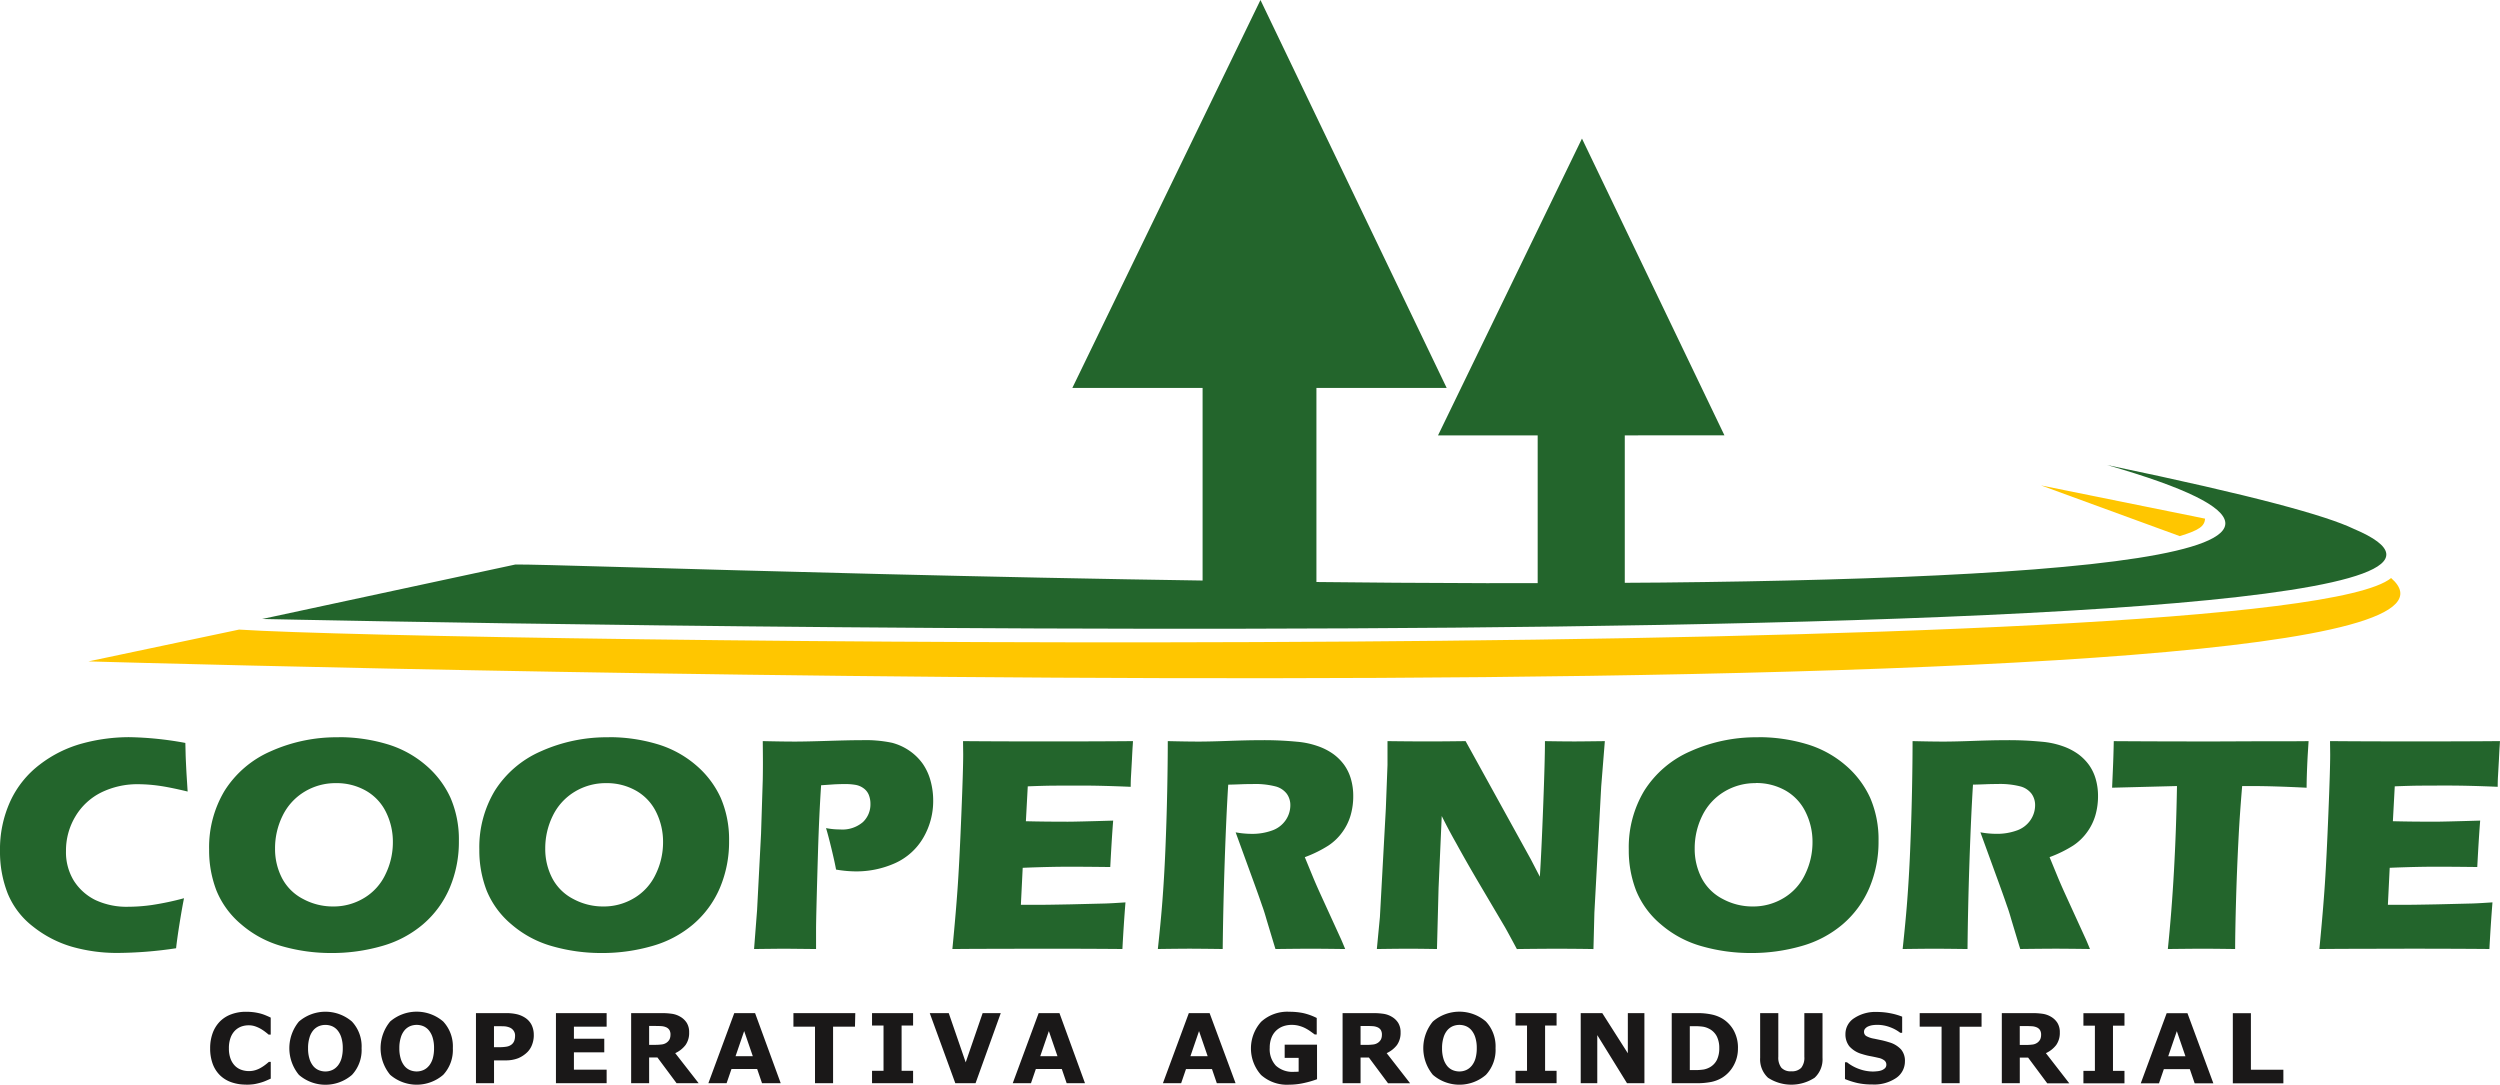 <svg id="Group_24" data-name="Group 24" xmlns="http://www.w3.org/2000/svg" xmlns:xlink="http://www.w3.org/1999/xlink" width="266.707" height="115.718" viewBox="0 0 266.707 115.718">
  <defs>
    <clipPath id="clip-path">
      <rect id="Rectangle_49" data-name="Rectangle 49" width="266.707" height="115.718" fill="none"/>
    </clipPath>
  </defs>
  <path id="Path_31" data-name="Path 31" d="M471.159,0,451.091,41.383h13.894V62.941h12.144V41.383h13.894Z" transform="translate(-336.689 0)" fill="#23652c"/>
  <path id="Path_32" data-name="Path 32" d="M620.273,58.286l15.2,31.664H624.84v16.5h-9.292V89.95H604.917Z" transform="translate(-451.504 -43.504)" fill="#23652c" fill-rule="evenodd"/>
  <g id="Group_23" data-name="Group 23">
    <g id="Group_22" data-name="Group 22" clip-path="url(#clip-path)">
      <path id="Path_33" data-name="Path 33" d="M53.258,219.57l-16.08,3.395c21.061.6,263.982,7.057,245.661-8.894-11.417,9.386-208.743,6.86-229.581,5.5M262.99,207.735l-17.5-3.545,14.8,5.41c2.032-.625,2.658-1.04,2.7-1.864" transform="translate(-27.749 -152.405)" fill="#ffc600" fill-rule="evenodd"/>
      <path id="Path_34" data-name="Path 34" d="M137.279,206.233l-27.005,5.809c5.709.122,258.989,5.55,223.139-9.615-2.98-1.425-10.521-3.516-26.319-6.81,68.372,19.664-163.064,10.4-169.815,10.616" transform="translate(-82.307 -146.007)" fill="#23652c" fill-rule="evenodd"/>
      <path id="Path_35" data-name="Path 35" d="M19.629,327.287c-.128.638-.289,1.531-.471,2.673s-.305,2.03-.372,2.657a43.438,43.438,0,0,1-6.207.5,17.548,17.548,0,0,1-4.9-.66,12.119,12.119,0,0,1-4.16-2.158,8.537,8.537,0,0,1-2.7-3.533A12.153,12.153,0,0,1,0,322.218a12.326,12.326,0,0,1,1.1-5.286,10.373,10.373,0,0,1,3.15-3.916,13.027,13.027,0,0,1,4.509-2.241,19.041,19.041,0,0,1,5.069-.677,35.812,35.812,0,0,1,5.946.615l.033,1.364c.022.6.055,1.254.094,1.969l.117,1.853q-1.9-.458-3.078-.621a16.594,16.594,0,0,0-2.185-.161,8.752,8.752,0,0,0-3.949.876,6.649,6.649,0,0,0-2.757,2.551,7.054,7.054,0,0,0-1.009,3.7,5.817,5.817,0,0,0,.843,3.178,5.7,5.7,0,0,0,2.285,2.047,7.848,7.848,0,0,0,3.55.721,18.024,18.024,0,0,0,2.507-.189,30.123,30.123,0,0,0,3.405-.721M36.152,310.1a17.841,17.841,0,0,1,5,.7,11.232,11.232,0,0,1,4.21,2.235,10.027,10.027,0,0,1,2.7,3.533,11.186,11.186,0,0,1,.893,4.6,12.579,12.579,0,0,1-.982,5.014,10.547,10.547,0,0,1-2.834,3.871,11.616,11.616,0,0,1-4.42,2.335,19.207,19.207,0,0,1-5.347.738,18.968,18.968,0,0,1-5.264-.721,11.338,11.338,0,0,1-4.376-2.341,9.26,9.26,0,0,1-2.64-3.6,11.9,11.9,0,0,1-.782-4.4,11.7,11.7,0,0,1,1.647-6.245,11,11,0,0,1,4.892-4.2,17.153,17.153,0,0,1,7.3-1.508m-.294,4.892a6.357,6.357,0,0,0-3.378.921,6.109,6.109,0,0,0-2.324,2.546,7.822,7.822,0,0,0-.81,3.505,6.743,6.743,0,0,0,.738,3.15,5.218,5.218,0,0,0,2.252,2.235,6.664,6.664,0,0,0,3.195.8,6.262,6.262,0,0,0,3.306-.9,5.809,5.809,0,0,0,2.291-2.535,7.731,7.731,0,0,0,.788-3.417,7.113,7.113,0,0,0-.732-3.211,5.3,5.3,0,0,0-2.141-2.285,6.307,6.307,0,0,0-3.184-.81M64.977,310.1a17.843,17.843,0,0,1,5,.7,11.233,11.233,0,0,1,4.21,2.235,10.027,10.027,0,0,1,2.7,3.533,11.186,11.186,0,0,1,.893,4.6,12.575,12.575,0,0,1-.982,5.014,10.546,10.546,0,0,1-2.834,3.871,11.618,11.618,0,0,1-4.42,2.335,19.21,19.21,0,0,1-5.347.738,18.966,18.966,0,0,1-5.263-.721,11.34,11.34,0,0,1-4.376-2.341,9.263,9.263,0,0,1-2.64-3.6,11.9,11.9,0,0,1-.782-4.4,11.7,11.7,0,0,1,1.647-6.245,11,11,0,0,1,4.892-4.2,17.155,17.155,0,0,1,7.3-1.508m-.294,4.892a6.358,6.358,0,0,0-3.378.921,6.11,6.11,0,0,0-2.324,2.546,7.818,7.818,0,0,0-.81,3.505,6.746,6.746,0,0,0,.737,3.15,5.219,5.219,0,0,0,2.252,2.235,6.664,6.664,0,0,0,3.195.8,6.262,6.262,0,0,0,3.306-.9,5.808,5.808,0,0,0,2.291-2.535,7.731,7.731,0,0,0,.787-3.417,7.11,7.11,0,0,0-.732-3.211,5.294,5.294,0,0,0-2.141-2.285,6.306,6.306,0,0,0-3.184-.81M80.446,332.7l.322-4.16.422-8.125.183-5.752c.011-.616.017-1.237.017-1.853,0-.466-.006-1.231-.017-2.291q2.138.05,3.444.05c.832,0,1.975-.028,3.428-.072s2.679-.078,3.688-.078a13.807,13.807,0,0,1,3.228.277,5.94,5.94,0,0,1,1.891.871,5.717,5.717,0,0,1,1.4,1.386,5.887,5.887,0,0,1,.826,1.814,7.921,7.921,0,0,1,.277,2.075,7.746,7.746,0,0,1-1.054,3.982,6.626,6.626,0,0,1-2.978,2.7,10.092,10.092,0,0,1-4.3.893,12.664,12.664,0,0,1-2.03-.194c-.089-.5-.25-1.242-.488-2.224s-.432-1.72-.582-2.2a7.707,7.707,0,0,0,1.492.144,3.36,3.36,0,0,0,2.446-.788,2.592,2.592,0,0,0,.8-1.924,2.562,2.562,0,0,0-.178-.982,1.622,1.622,0,0,0-.571-.71,2.029,2.029,0,0,0-.86-.355,6.209,6.209,0,0,0-1.07-.083c-.394,0-.8.011-1.22.033l-1.364.094q-.208,3.136-.327,6.972-.208,6.989-.211,8.386V332.7l-3.234-.033q-.682,0-3.378.033m21.154,0q.408-4.193.593-7.022t.372-7.515c.128-3.123.189-5.2.189-6.212l-.017-1.431q3.836.033,9.279.033,5.017,0,8.852-.033l-.033.538c-.011.128-.039.6-.078,1.414l-.1,1.769c-.022.377-.033.76-.033,1.154q-3.137-.133-5.264-.133c-1.558,0-2.612.006-3.161.011s-1.4.028-2.557.072l-.2,3.722c1.281.033,2.768.05,4.47.05q.907,0,4.842-.117c-.111,1.387-.211,3.04-.311,4.953q-2.8-.033-4.321-.033-2.238,0-5.02.116l-.194,3.949h1.869q.832,0,3.428-.05l3.361-.083c.5-.005,1.331-.05,2.5-.128q-.191,2.4-.327,4.975-3.961-.033-8.686-.033l-7.149.017Zm21.92,0c.205-1.908.372-3.622.488-5.153s.227-3.295.311-5.314.155-4.137.2-6.378.061-4.016.061-5.336c1.354.033,2.452.05,3.284.05.865,0,1.924-.028,3.167-.072s2.457-.078,3.639-.078a36.745,36.745,0,0,1,3.7.166,8.879,8.879,0,0,1,2.219.471,6.45,6.45,0,0,1,1.681.865,5.3,5.3,0,0,1,1.137,1.148,4.927,4.927,0,0,1,.71,1.486,6.452,6.452,0,0,1,.249,1.825,7.32,7.32,0,0,1-.277,2.041,5.808,5.808,0,0,1-.871,1.786,5.712,5.712,0,0,1-1.492,1.448A13.081,13.081,0,0,1,139.2,322.9l.849,2.063c.238.577.494,1.159.765,1.758l2.174,4.759c.1.205.272.616.521,1.22q-2.679-.033-3.605-.033-1.173,0-3.833.033c-.178-.566-.488-1.608-.949-3.134-.183-.643-.338-1.132-.471-1.481q-.391-1.156-1.154-3.233l-1.675-4.6a9.758,9.758,0,0,0,1.725.161,6.173,6.173,0,0,0,2.152-.355,2.918,2.918,0,0,0,1.464-1.11,2.823,2.823,0,0,0,.494-1.575,2.055,2.055,0,0,0-.372-1.226,2.2,2.2,0,0,0-1.181-.788,8.683,8.683,0,0,0-2.474-.26c-.383,0-.771.005-1.181.022s-.876.033-1.42.044q-.208,3.328-.372,8.126t-.216,9.407q-2.712-.033-3.522-.033-.948,0-3.4.033m23.367,0,.327-3.411.632-11.57.178-4.664V310.52q2.521.033,4.448.033,1.381,0,3.883-.033l6.961,12.613.96,1.853q.175-2.729.361-7.654t.183-6.811c1.337.022,2.4.033,3.206.033.366,0,1.426-.011,3.184-.033l-.388,4.842-.727,13.456-.1,3.883q-2.113-.033-3.949-.033-1.523,0-4.221.033-.849-1.589-1.254-2.307l-2.734-4.631q-1.348-2.28-2.485-4.354c-.5-.882-1.015-1.842-1.542-2.9l-.339,7.7L153.3,332.7c-1.342-.022-2.363-.033-3.067-.033q-.9,0-3.35.033m40.722-22.6a17.843,17.843,0,0,1,5,.7,11.234,11.234,0,0,1,4.21,2.235,10.029,10.029,0,0,1,2.7,3.533,11.186,11.186,0,0,1,.893,4.6,12.575,12.575,0,0,1-.982,5.014,10.543,10.543,0,0,1-2.834,3.871,11.615,11.615,0,0,1-4.421,2.335,19.2,19.2,0,0,1-5.347.738,18.967,18.967,0,0,1-5.264-.721,11.339,11.339,0,0,1-4.376-2.341,9.263,9.263,0,0,1-2.64-3.6,11.9,11.9,0,0,1-.782-4.4,11.7,11.7,0,0,1,1.647-6.245,11,11,0,0,1,4.892-4.2,17.155,17.155,0,0,1,7.3-1.508m-.294,4.892a6.358,6.358,0,0,0-3.378.921,6.11,6.11,0,0,0-2.324,2.546,7.821,7.821,0,0,0-.81,3.505,6.746,6.746,0,0,0,.737,3.15,5.219,5.219,0,0,0,2.252,2.235,6.664,6.664,0,0,0,3.195.8,6.261,6.261,0,0,0,3.306-.9,5.808,5.808,0,0,0,2.291-2.535,7.731,7.731,0,0,0,.787-3.417,7.11,7.11,0,0,0-.732-3.211A5.293,5.293,0,0,0,190.5,315.8a6.308,6.308,0,0,0-3.184-.81m15.663,17.71c.205-1.908.372-3.622.488-5.153s.227-3.295.31-5.314.155-4.137.2-6.378.061-4.016.061-5.336c1.354.033,2.452.05,3.284.05.865,0,1.925-.028,3.167-.072s2.457-.078,3.639-.078a36.752,36.752,0,0,1,3.7.166,8.879,8.879,0,0,1,2.219.471,6.443,6.443,0,0,1,1.68.865,5.3,5.3,0,0,1,1.137,1.148,4.926,4.926,0,0,1,.71,1.486,6.46,6.46,0,0,1,.249,1.825,7.32,7.32,0,0,1-.277,2.041,5.8,5.8,0,0,1-.871,1.786,5.707,5.707,0,0,1-1.492,1.448,13.087,13.087,0,0,1-2.529,1.242l.849,2.063c.238.577.494,1.159.765,1.758l2.174,4.759c.1.205.272.616.521,1.22q-2.679-.033-3.605-.033-1.173,0-3.833.033c-.178-.566-.488-1.608-.949-3.134-.183-.643-.338-1.132-.471-1.481q-.391-1.156-1.154-3.233l-1.675-4.6a9.757,9.757,0,0,0,1.725.161,6.172,6.172,0,0,0,2.152-.355,2.918,2.918,0,0,0,1.464-1.11,2.823,2.823,0,0,0,.494-1.575,2.055,2.055,0,0,0-.372-1.226,2.2,2.2,0,0,0-1.181-.788,8.682,8.682,0,0,0-2.474-.26c-.383,0-.771.005-1.181.022s-.876.033-1.42.044q-.208,3.328-.372,8.126T209.9,332.7q-2.712-.033-3.522-.033c-.632,0-1.764.011-3.4.033m28.293,0q.815-7.9.976-17.388l-6.922.178.078-1.8c.044-.965.078-2.019.1-3.167q4.617.033,10.755.033l4.016-.017h3.9l2.113-.017-.1,1.592c-.044.854-.072,1.558-.089,2.113s-.022.982-.022,1.265q-3.477-.175-5.735-.178H239.2c-.161,1.914-.288,3.683-.372,5.3q-.183,3.486-.277,6.772t-.1,5.313q-2.662-.033-3.444-.033-.7,0-3.738.033m16.168,0q.408-4.193.593-7.022t.372-7.515c.128-3.123.189-5.2.189-6.212l-.017-1.431q3.836.033,9.279.033,5.016,0,8.852-.033l-.033.538c-.011.128-.039.6-.078,1.414l-.1,1.769c-.022.377-.033.76-.033,1.154q-3.137-.133-5.264-.133c-1.558,0-2.612.006-3.161.011s-1.4.028-2.557.072l-.2,3.722c1.281.033,2.768.05,4.471.05q.907,0,4.842-.117c-.111,1.387-.211,3.04-.311,4.953q-2.8-.033-4.321-.033-2.238,0-5.02.116l-.194,3.949h1.869q.832,0,3.428-.05l3.361-.083c.5-.005,1.331-.05,2.5-.128q-.191,2.4-.327,4.975-3.96-.033-8.686-.033l-7.15.017Z" transform="translate(0 -231.455)" fill="#23652c" fill-rule="evenodd"/>
      <path id="Path_36" data-name="Path 36" d="M92.221,433.349a4.636,4.636,0,0,1-1.539-.247,3.281,3.281,0,0,1-1.212-.732,3.315,3.315,0,0,1-.787-1.215,4.716,4.716,0,0,1-.278-1.684,4.652,4.652,0,0,1,.266-1.611,3.467,3.467,0,0,1,.773-1.241,3.292,3.292,0,0,1,1.208-.768,4.413,4.413,0,0,1,1.574-.271,6.393,6.393,0,0,1,.852.052,6.188,6.188,0,0,1,.7.139,4.909,4.909,0,0,1,.608.214c.183.077.343.151.48.218v1.814h-.221c-.093-.081-.211-.177-.353-.286a4.642,4.642,0,0,0-.485-.327,3.421,3.421,0,0,0-.6-.271,2.092,2.092,0,0,0-.688-.11,2.32,2.32,0,0,0-.773.127,1.9,1.9,0,0,0-.679.425,2.084,2.084,0,0,0-.478.758,3.15,3.15,0,0,0-.183,1.145,3.054,3.054,0,0,0,.2,1.176,2.069,2.069,0,0,0,.5.742,1.817,1.817,0,0,0,.682.394,2.474,2.474,0,0,0,.744.118,2.365,2.365,0,0,0,.7-.1,2.7,2.7,0,0,0,.634-.286,4.4,4.4,0,0,0,.458-.312c.141-.11.255-.206.346-.286h.2v1.788c-.187.084-.367.163-.537.237a4.393,4.393,0,0,1-.538.19,6.6,6.6,0,0,1-.688.161,5.605,5.605,0,0,1-.884.055m12.338-3.883a3.891,3.891,0,0,1-1.025,2.84,4.331,4.331,0,0,1-5.66,0,4.465,4.465,0,0,1,0-5.69,4.34,4.34,0,0,1,5.655,0,3.883,3.883,0,0,1,1.03,2.849M102,431.361a2.269,2.269,0,0,0,.417-.806,3.911,3.911,0,0,0,.135-1.094,3.669,3.669,0,0,0-.156-1.145,2.232,2.232,0,0,0-.406-.763,1.546,1.546,0,0,0-.59-.437,1.876,1.876,0,0,0-1.387-.005,1.621,1.621,0,0,0-.595.432,2.136,2.136,0,0,0-.41.777,3.74,3.74,0,0,0-.158,1.147,3.677,3.677,0,0,0,.153,1.138,2.257,2.257,0,0,0,.4.766,1.558,1.558,0,0,0,.588.437,1.836,1.836,0,0,0,.708.14,1.782,1.782,0,0,0,.708-.144,1.561,1.561,0,0,0,.588-.444m12.3-1.894a3.891,3.891,0,0,1-1.025,2.84,4.332,4.332,0,0,1-5.66,0,4.466,4.466,0,0,1,0-5.69,4.341,4.341,0,0,1,5.655,0,3.883,3.883,0,0,1,1.03,2.849m-2.556,1.894a2.268,2.268,0,0,0,.416-.806,3.9,3.9,0,0,0,.135-1.094,3.662,3.662,0,0,0-.156-1.145,2.223,2.223,0,0,0-.406-.763,1.546,1.546,0,0,0-.59-.437,1.875,1.875,0,0,0-1.387-.005,1.619,1.619,0,0,0-.595.432,2.133,2.133,0,0,0-.41.777,3.74,3.74,0,0,0-.158,1.147,3.685,3.685,0,0,0,.153,1.138,2.262,2.262,0,0,0,.4.766,1.558,1.558,0,0,0,.588.437,1.835,1.835,0,0,0,.708.14,1.783,1.783,0,0,0,.708-.144,1.561,1.561,0,0,0,.588-.444m11.2-3.274a2.84,2.84,0,0,1-.175.98,2.2,2.2,0,0,1-.5.807,3.1,3.1,0,0,1-1,.667,3.61,3.61,0,0,1-1.368.226h-1.2V433.2h-1.928v-7.477h3.173a5.114,5.114,0,0,1,1.2.121,2.831,2.831,0,0,1,.866.37,1.981,1.981,0,0,1,.691.758,2.4,2.4,0,0,1,.238,1.111m-1.994.045a.89.89,0,0,0-.17-.545.932.932,0,0,0-.4-.319,1.786,1.786,0,0,0-.588-.134c-.19-.007-.444-.012-.763-.012h-.331v2.24h.552a4.554,4.554,0,0,0,.811-.06,1.165,1.165,0,0,0,.535-.242.937.937,0,0,0,.269-.384,1.587,1.587,0,0,0,.082-.545m9.77,5.072h-5.408v-7.477h5.408v1.445h-3.49v1.291h3.238v1.447h-3.238v1.848h3.49Zm6.813-5.187a.968.968,0,0,0-.115-.483.78.78,0,0,0-.4-.316,1.48,1.48,0,0,0-.456-.1c-.175-.012-.377-.019-.609-.019h-.7v2.014h.591a5.691,5.691,0,0,0,.775-.045,1.12,1.12,0,0,0,.521-.206,1.016,1.016,0,0,0,.295-.344,1.148,1.148,0,0,0,.093-.5m3.008,5.187h-2.355l-2.04-2.743h-.888V433.2h-1.918v-7.477h3.233a7.259,7.259,0,0,1,1.14.075,2.438,2.438,0,0,1,.895.326,1.963,1.963,0,0,1,.67.65,1.866,1.866,0,0,1,.249,1,2.228,2.228,0,0,1-.384,1.351,2.918,2.918,0,0,1-1.1.869Zm8.755,0h-1.994l-.518-1.512H144.02L143.5,433.2h-1.944l2.763-7.477h2.22Zm-2.978-2.883-.921-2.681-.919,2.681Zm10.9-3.149h-2.336V433.2h-1.928v-6.032H150.63v-1.445h6.6Zm6.2,6.032h-4.38v-1.325h1.226v-4.827h-1.226v-1.325h4.38v1.325h-1.226v4.827h1.226Zm9.353-7.477L170.06,433.2H167.9l-2.727-7.477H167.2l1.809,5.252,1.807-5.252Zm8.986,7.477H179.78l-.518-1.512h-2.772l-.518,1.512h-1.944l2.763-7.477h2.22ZM178.8,430.32l-.92-2.681-.919,2.681Zm19,2.883H195.8l-.518-1.512h-2.772l-.518,1.512h-1.944l2.763-7.477h2.22Zm-2.978-2.883-.921-2.681-.919,2.681Zm11.668,2.456a10.072,10.072,0,0,1-1.33.389,7.3,7.3,0,0,1-1.653.193,4.139,4.139,0,0,1-2.988-1.037,4.254,4.254,0,0,1,.01-5.676,4.153,4.153,0,0,1,3.037-1.066,7.287,7.287,0,0,1,1.406.132,6.317,6.317,0,0,1,1.486.53V428h-.216q-.139-.105-.411-.3a4.557,4.557,0,0,0-.521-.329,3.316,3.316,0,0,0-.68-.276,2.892,2.892,0,0,0-.826-.117,2.693,2.693,0,0,0-.929.151,2.175,2.175,0,0,0-.749.463,2.1,2.1,0,0,0-.5.764,2.889,2.889,0,0,0-.183,1.073,2.576,2.576,0,0,0,.656,1.9,2.637,2.637,0,0,0,1.944.658c.074,0,.156,0,.243-.005s.171-.009.243-.015V430.5h-1.491v-1.411h3.451Zm6.923-4.76a.967.967,0,0,0-.115-.483.78.78,0,0,0-.4-.316,1.482,1.482,0,0,0-.456-.1c-.175-.012-.377-.019-.608-.019h-.7v2.014h.591a5.691,5.691,0,0,0,.775-.045,1.12,1.12,0,0,0,.521-.206,1.016,1.016,0,0,0,.295-.344,1.151,1.151,0,0,0,.093-.5m3.008,5.187h-2.355l-2.04-2.743h-.888V433.2h-1.918v-7.477h3.233a7.259,7.259,0,0,1,1.14.075,2.438,2.438,0,0,1,.895.326,1.966,1.966,0,0,1,.67.65,1.869,1.869,0,0,1,.249,1,2.228,2.228,0,0,1-.384,1.351,2.917,2.917,0,0,1-1.1.869Zm9.117-3.737a3.891,3.891,0,0,1-1.025,2.84,4.331,4.331,0,0,1-5.66,0,4.466,4.466,0,0,1,0-5.69,4.34,4.34,0,0,1,5.655,0,3.882,3.882,0,0,1,1.03,2.849m-2.556,1.894a2.264,2.264,0,0,0,.417-.806,3.911,3.911,0,0,0,.135-1.094,3.67,3.67,0,0,0-.156-1.145,2.227,2.227,0,0,0-.406-.763,1.546,1.546,0,0,0-.59-.437,1.875,1.875,0,0,0-1.387-.005,1.62,1.62,0,0,0-.595.432,2.136,2.136,0,0,0-.41.777,3.739,3.739,0,0,0-.158,1.147,3.678,3.678,0,0,0,.153,1.138,2.257,2.257,0,0,0,.4.766,1.558,1.558,0,0,0,.588.437,1.836,1.836,0,0,0,.708.14,1.782,1.782,0,0,0,.708-.144,1.559,1.559,0,0,0,.588-.444m9.072,1.843h-4.38v-1.325h1.226v-4.827h-1.226v-1.325h4.38v1.325h-1.226v4.827h1.226Zm9.372,0H239.56l-3.173-5.132V433.2H234.62v-7.477h2.3l2.727,4.284v-4.284h1.767Zm9.977-3.732a3.673,3.673,0,0,1-.478,1.872,3.475,3.475,0,0,1-1.2,1.266,3.7,3.7,0,0,1-1.2.463,7.956,7.956,0,0,1-1.546.13H244.33v-7.477h2.712a7.061,7.061,0,0,1,1.577.152,3.718,3.718,0,0,1,1.114.434,3.4,3.4,0,0,1,1.217,1.274,3.826,3.826,0,0,1,.446,1.886m-1.994-.015a2.747,2.747,0,0,0-.269-1.261,1.878,1.878,0,0,0-.852-.821,2.16,2.16,0,0,0-.605-.2,5.889,5.889,0,0,0-.931-.053h-.487V431.8h.487a5.851,5.851,0,0,0,1.01-.064,2.205,2.205,0,0,0,.627-.228,1.865,1.865,0,0,0,.773-.807,2.824,2.824,0,0,0,.247-1.248m11.014,1.041a2.671,2.671,0,0,1-.843,2.124,4.548,4.548,0,0,1-4.969,0,2.67,2.67,0,0,1-.842-2.119v-4.776H255.7v4.664a1.75,1.75,0,0,0,.326,1.16,1.323,1.323,0,0,0,1.061.382,1.367,1.367,0,0,0,1.056-.367,1.716,1.716,0,0,0,.334-1.176v-4.664h1.939Zm8.791.356a2.128,2.128,0,0,1-.938,1.795,4.189,4.189,0,0,1-2.542.691,7.138,7.138,0,0,1-1.62-.163,8.429,8.429,0,0,1-1.294-.415v-1.793h.211a4.484,4.484,0,0,0,1.339.734,4.334,4.334,0,0,0,1.425.255,4.433,4.433,0,0,0,.461-.029,1.815,1.815,0,0,0,.468-.1,1.154,1.154,0,0,0,.364-.226.521.521,0,0,0,.144-.4.545.545,0,0,0-.209-.425,1.452,1.452,0,0,0-.61-.272q-.421-.1-.891-.189a6.954,6.954,0,0,1-.881-.223,2.793,2.793,0,0,1-1.359-.831,2.042,2.042,0,0,1-.413-1.3,2,2,0,0,1,.936-1.7,4.083,4.083,0,0,1,2.408-.66,7.415,7.415,0,0,1,1.459.142,6.86,6.86,0,0,1,1.248.36v1.721h-.206a4.02,4.02,0,0,0-1.108-.605,3.842,3.842,0,0,0-1.339-.243,3.745,3.745,0,0,0-.48.032,1.933,1.933,0,0,0-.459.123.887.887,0,0,0-.336.228.5.5,0,0,0-.141.35.52.52,0,0,0,.226.454,2.524,2.524,0,0,0,.854.29l.79.165c.254.055.524.129.816.221a2.741,2.741,0,0,1,1.269.766,1.883,1.883,0,0,1,.41,1.258m8.174-3.682h-2.337V433.2h-1.928v-6.032h-2.335v-1.445h6.6Zm6.355.845a.968.968,0,0,0-.115-.483.78.78,0,0,0-.4-.316,1.481,1.481,0,0,0-.456-.1c-.175-.012-.377-.019-.608-.019h-.7v2.014h.591a5.692,5.692,0,0,0,.775-.045,1.121,1.121,0,0,0,.521-.206,1.019,1.019,0,0,0,.295-.344,1.151,1.151,0,0,0,.093-.5m3.008,5.187H284.39l-2.04-2.743h-.888V433.2h-1.918v-7.477h3.233a7.26,7.26,0,0,1,1.14.075,2.438,2.438,0,0,1,.895.326,1.964,1.964,0,0,1,.67.65,1.866,1.866,0,0,1,.249,1,2.228,2.228,0,0,1-.384,1.351,2.918,2.918,0,0,1-1.1.869Zm5.887,0h-4.38v-1.325h1.225v-4.827h-1.225v-1.325h4.38v1.325h-1.226v4.827h1.226Zm9.483,0h-1.993l-.518-1.512h-2.772l-.518,1.512h-1.944l2.763-7.477h2.22Zm-2.977-2.883-.921-2.681-.919,2.681Zm10.447,2.883h-5.393v-7.477h1.928v6.03h3.464Z" transform="translate(-65.985 -317.641)" fill="#1a1818" fill-rule="evenodd"/>
    </g>
  </g>
</svg>
